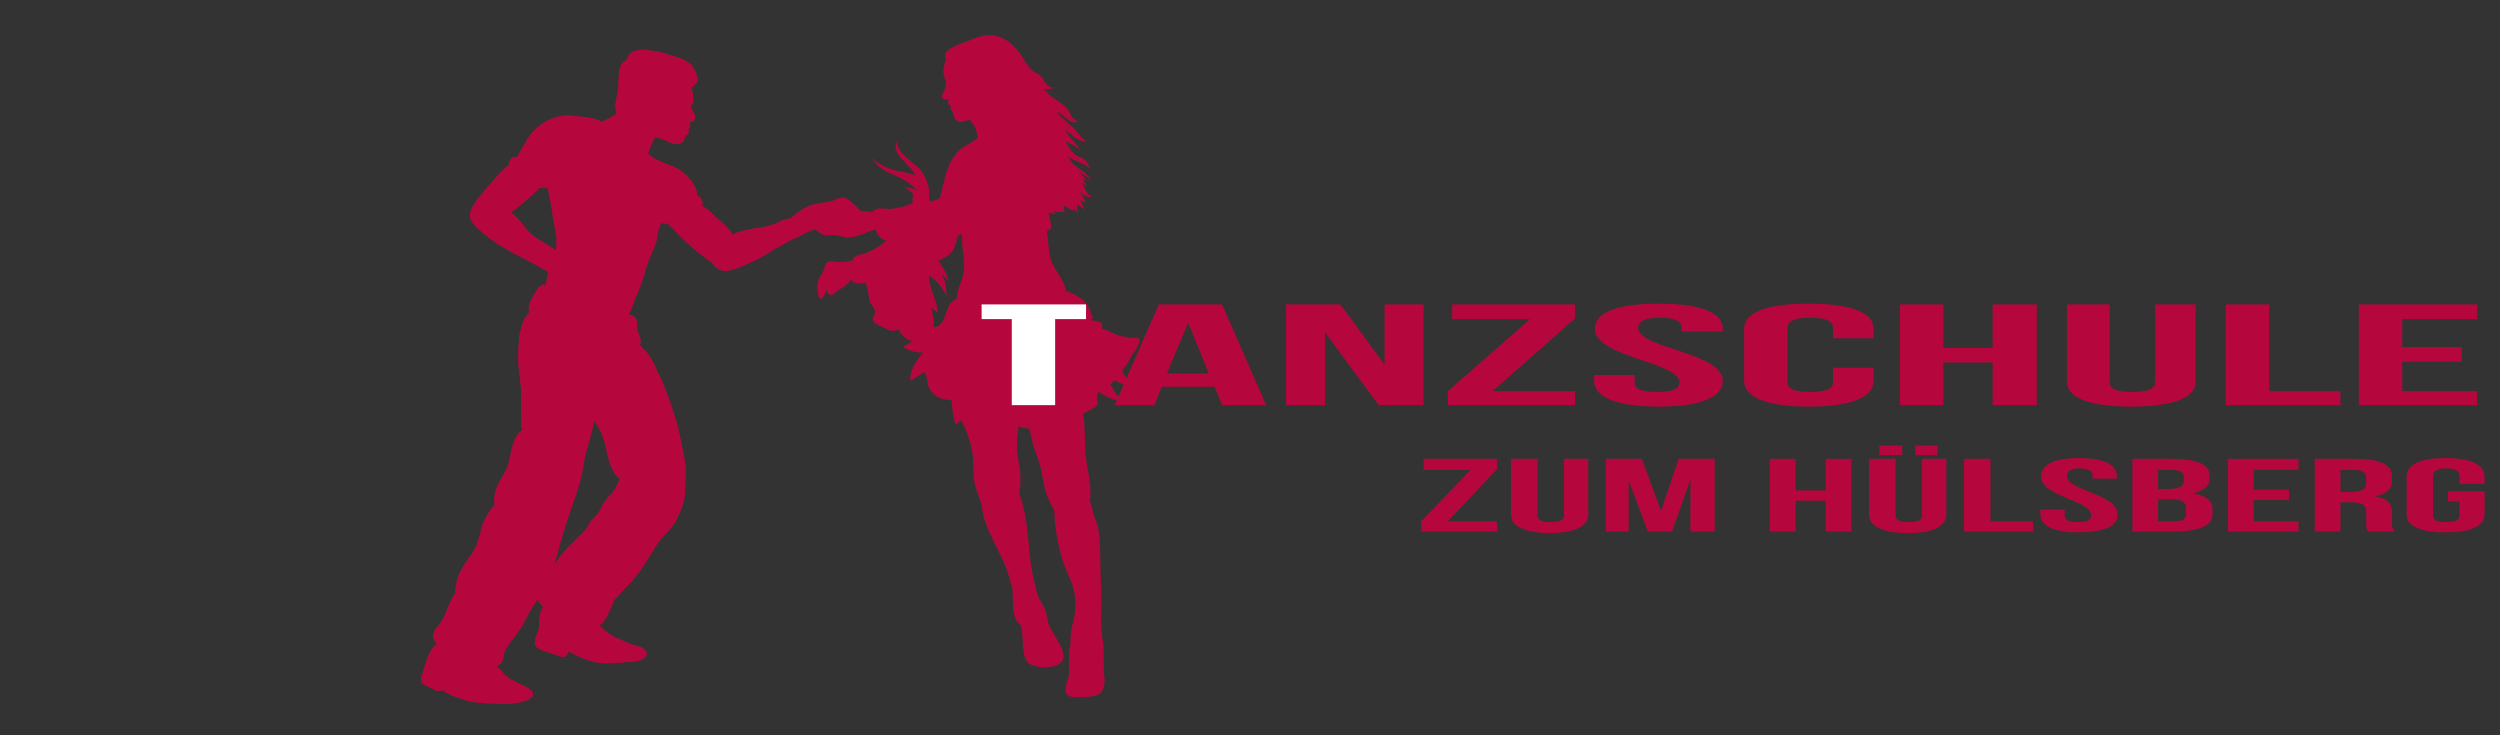 <?xml version="1.0" encoding="UTF-8"?>
<!DOCTYPE svg PUBLIC "-//W3C//DTD SVG 1.1//EN" "http://www.w3.org/Graphics/SVG/1.1/DTD/svg11.dtd">
<!-- Creator: CorelDRAW Home & Student X7 -->
<svg xmlns="http://www.w3.org/2000/svg" xml:space="preserve" width="34mm" height="10mm" version="1.1" style="shape-rendering:geometricPrecision; text-rendering:geometricPrecision; image-rendering:optimizeQuality; fill-rule:evenodd; clip-rule:evenodd"
viewBox="0 0 3400 1000"
 xmlns:xlink="http://www.w3.org/1999/xlink">
 <rect x="0" y="0" width="3400" height="1000" fill="#333333" stroke="none"/>
 <defs>
  <style type="text/css">
   <![CDATA[
    .fil1 {fill:#B5073D}
    .fil0 {fill:white}
    .fil2 {fill:#B5073D;fill-rule:nonzero}
   ]]>
  </style>
 </defs>
 <g id="Ebene_x0020_1">
  <rect class="fil0" x="-7" y="1736" width="3418" height="984"/>
  <g id="_96860744">
   <path class="fil1" d="M721 317c10,10 25,15 35,24 1,-6 1,-15 1,-18 -2,-9 -3,-18 -5,-28 -2,-13 -4,-28 -8,-41 -3,2 -7,2 -10,1 -11,12 -26,24 -39,34 10,7 18,20 26,28zm39 442c6,-9 14,-16 21,-23 7,-8 16,-14 20,-23 4,-8 13,-13 16,-21 4,-9 8,-14 15,-21 6,-5 7,-13 11,-19 -3,-4 -7,-7 -8,-10 -5,-8 -7,-16 -9,-25 -2,-9 -4,-17 -7,-26 -3,-7 -7,-13 -11,-19 -1,7 -3,14 -5,21 -2,10 -6,20 -8,31 -2,10 -3,20 -6,30 -3,9 -5,19 -9,28 -7,20 -13,40 -19,59 -2,10 -5,19 -8,28 3,-4 5,-7 7,-10zm541 -352c0,-6 2,-13 4,-18 3,-9 6,-16 6,-26 0,-10 -1,-19 -2,-28 -1,-5 0,-11 -1,-17 -2,1 -4,2 -6,3 -1,7 -3,17 -8,22 -4,5 -11,9 -18,11 6,9 12,18 14,28 -3,-3 -5,-6 -9,-8 6,10 6,21 6,31 0,-8 -13,-24 -23,-30 -3,11 13,40 11,50 -3,-2 -6,-5 -9,-7 3,7 4,18 4,27 20,-1 12,-33 31,-38zm188 147c-5,3 -11,5 -15,9 -1,0 -1,0 -1,0 3,16 2,33 3,50 1,19 7,37 7,57 0,4 0,8 -1,11 3,7 4,14 6,21 4,8 6,17 7,26 2,20 1,39 2,59 1,15 1,30 1,44 -1,7 -1,14 0,21 0,4 1,10 1,15 2,8 2,18 2,25 0,10 0,19 1,29 1,9 0,19 -9,24 -7,3 -20,3 -28,3 -8,0 -16,0 -16,-10 0,-7 4,-14 5,-22 0,-13 -1,-27 2,-41 -1,-9 1,-20 3,-27 4,-15 5,-32 1,-47 -2,-9 -7,-18 -10,-26 -4,-9 -7,-19 -9,-28 -4,-17 -7,-34 -7,-52 -2,-4 -4,-8 -6,-12 -9,-16 -9,-34 -14,-52 -3,-9 -6,-17 -9,-26 -2,-7 -3,-15 -5,-22 -5,-1 -10,-1 -15,-3 0,7 -2,15 -2,22 0,10 1,19 3,29 2,12 3,26 0,40 14,35 11,76 19,113 2,9 4,18 7,27 2,5 5,9 7,13 4,7 5,16 7,24 4,13 23,33 20,48 -4,15 -40,14 -48,5 -6,-6 -6,-18 -7,-26 0,-8 -1,-15 -2,-23 -1,-2 -4,-5 -6,-7 -3,-5 -4,-10 -5,-15 0,-10 -1,-20 -1,-30 -2,-4 -3,-9 -4,-13 -9,-35 -36,-66 -38,-102 -1,-3 -3,-7 -4,-10 -3,-9 -6,-17 -7,-27 0,-9 0,-19 -1,-29 -2,-15 -8,-33 -16,-48 -2,3 -5,4 -7,7 -4,-11 -5,-22 -6,-34 -12,0 -22,-3 -29,-14 -4,-6 -3,-10 -5,-17 0,-3 -2,-5 -3,-7 -6,4 -13,8 -19,12 -1,-15 8,-28 18,-39 -9,2 -21,-3 -28,-7 4,-3 9,-5 13,-8 -9,-2 -14,-7 -19,-16 -3,1 -5,2 -8,2 -5,0 -9,-3 -13,-5 -10,-5 -18,-6 -12,-17 4,-9 -6,-12 -7,-21 -1,-9 -2,-15 -5,-23 -8,2 -15,3 -20,-4 -3,7 -11,11 -16,14 -3,2 -8,8 -12,7 -3,-1 -4,-4 -5,-7 0,1 -1,2 -1,3 -2,3 -3,10 -7,9 -4,0 -3,-8 -4,-11 -1,-11 1,-16 7,-25 2,-3 2,-8 4,-11 4,-5 8,-4 13,-3 9,1 16,0 24,-2 1,-8 13,-8 21,-11 7,-4 18,-9 24,-16 -2,-1 -4,-1 -5,-2 -5,-3 -8,-8 -9,-13 -13,3 -26,12 -41,11 -4,-1 -9,-3 -13,-3 -5,-1 -10,1 -14,0 -4,0 -10,-4 -14,-8 -7,1 -15,6 -21,9 -8,3 -16,7 -24,12 -16,8 -30,19 -46,25 -9,4 -25,12 -35,10 -6,-1 -11,-5 -15,-11 -5,-3 -10,-8 -15,-11 -8,-6 -14,-12 -21,-18 -8,-7 -16,-17 -25,-25 -2,2 -5,1 -8,0 -1,3 -3,7 -3,9 -2,5 -2,10 -3,15 -2,8 -6,16 -10,25 -6,16 -10,35 -18,51 -2,5 -4,11 -6,16 -1,3 -2,6 -4,9 4,0 9,3 10,6 2,4 1,11 2,16 1,4 5,10 4,15 0,1 0,3 -1,4 3,4 7,7 10,11 6,7 10,16 14,25 9,18 16,37 22,56 5,14 8,29 11,43 1,8 4,16 4,24 3,6 1,20 1,25 0,10 0,22 -3,32 -3,9 -7,19 -12,27 -7,10 -17,19 -24,29 -12,19 -24,41 -41,57 -6,6 -11,12 -17,18 -1,6 -8,17 -9,21 -2,5 -6,11 -11,13 11,14 27,19 43,26 6,2 19,4 21,11 3,10 -14,13 -21,13 -17,1 -35,4 -51,0 -7,-2 -15,-5 -22,-8 -3,-2 -7,-4 -12,-6 -1,3 -2,6 -5,7 -4,1 -10,-2 -14,-3 -6,-2 -21,-6 -25,-11 -5,-6 3,-18 4,-25 1,-8 0,-21 5,-27 0,0 1,-1 1,-1 -3,-4 -6,-7 -8,-11 -5,8 -10,15 -14,23 -4,9 -9,17 -15,25 -6,8 -13,16 -16,24 -2,5 -1,10 -4,14 -1,2 -4,4 -7,5 5,4 11,12 15,15 8,5 16,9 25,13 7,4 16,11 4,17 -8,4 -19,6 -28,6 -18,0 -38,0 -55,-4 -9,-3 -25,-7 -35,-15 -5,5 -11,-1 -18,-4 -11,-5 -13,-6 -8,-19 3,-8 8,-34 20,-39 -4,-4 -6,-8 -6,-12 0,-7 9,-14 12,-20 7,-11 10,-26 18,-37 0,-1 0,-1 0,-2 1,-11 3,-21 9,-31 5,-10 13,-18 18,-28 5,-10 7,-21 10,-32 3,-7 10,-21 17,-28 -1,-6 -1,-12 1,-18 3,-11 10,-20 15,-30 7,-16 5,-41 21,-53 -1,-6 -1,-12 -1,-17 -1,-9 0,-19 0,-29 0,-20 -5,-39 -4,-60 1,-10 0,-20 3,-29 1,-7 6,-20 12,-25 -3,-8 2,-16 6,-24 4,-6 9,-17 17,-13 0,-6 1,-12 3,-18 -31,-19 -65,-31 -91,-55 -4,-3 -8,-6 -10,-10 -14,-12 1,-30 10,-41 12,-14 23,-28 37,-40 1,-6 4,-13 11,-10 5,-9 10,-17 15,-26 10,-15 25,-26 44,-30 10,-2 21,0 30,1 7,1 20,2 26,7 7,-3 15,-7 21,-12l0 0c-5,-11 1,-22 2,-35 1,-11 -2,-33 11,-37 2,-6 5,-11 12,-13 9,-3 21,0 30,1 10,2 19,6 28,8 9,3 19,8 23,18 2,4 5,11 3,15 -1,3 -5,6 -8,8 3,9 5,22 -1,25 1,5 5,9 6,13 1,6 -2,9 -7,9 1,4 1,8 -2,9 0,2 1,5 0,7 -1,2 -3,2 -4,2 -1,13 -12,14 -22,9 -6,-3 -13,-5 -19,-7 -4,7 -7,15 -10,23 10,10 30,15 40,20 13,8 27,22 27,37 6,2 8,7 7,14 7,4 12,9 18,15 6,5 19,15 23,24 11,-5 22,-7 35,-9 9,-1 15,-3 24,-6 6,-3 13,-6 20,-7 2,-2 4,-3 6,-5 7,-5 14,-10 22,-13 8,-3 17,-3 26,-5 9,-2 15,-9 24,-3 6,4 13,11 18,16 5,0 10,1 16,1 5,-8 17,-3 26,-4 6,-1 11,-2 16,-3 4,-1 8,-4 12,-4 0,-5 0,-9 1,-13 -4,-3 -8,-8 -13,-10 7,2 14,1 19,6 -10,-12 -21,-17 -34,-23 -7,-2 -13,-6 -18,-10 -5,-4 -10,-12 -14,-14 4,2 9,7 13,9 5,3 11,6 16,8 6,2 12,3 18,4 5,1 11,3 16,4 -7,-14 -35,-30 -25,-46 -1,16 23,29 32,39 5,6 9,16 11,23 1,6 0,13 1,20 5,-1 10,-2 14,-4 5,-17 7,-35 16,-52 5,-8 10,-15 18,-19 7,-4 13,-7 18,-12 -1,-4 -2,-8 -3,-11 -1,-4 -3,-6 -5,-9 -1,-1 -2,-3 -3,-5 -2,1 -3,2 -5,2 -3,1 -7,2 -10,2 -5,-2 -8,-9 -8,-14 -4,-1 -3,-5 -3,-8 -1,-1 -2,-2 -3,-2 -1,-2 0,-4 0,-7 -2,1 -5,0 -6,0 -4,-2 -4,-4 -2,-8 1,-2 3,-5 4,-8 0,-3 0,-6 1,-9 -2,-3 -4,-7 -4,-12 0,-4 1,-13 4,-17 -9,-12 17,-21 26,-24 15,-6 29,-13 46,-7 17,6 28,21 36,35 3,4 6,8 9,11 3,3 6,3 10,6 6,5 7,14 16,17 2,0 4,0 6,0 -3,1 -10,3 -17,2 3,2 5,5 7,7 5,5 10,7 15,11 6,4 10,7 13,13 2,5 6,12 13,13 -7,4 -14,-1 -19,-6 -3,-2 -5,-5 -9,-6 -1,0 -1,0 -2,0 7,6 12,13 20,18 7,5 14,20 22,21 -8,1 -16,-3 -22,-9 -3,-2 -6,-5 -9,-7 3,5 7,10 9,13 5,5 9,10 13,16 -5,-6 -14,-9 -21,-13 5,9 8,16 18,21 5,2 9,4 12,9 1,2 3,5 4,8 -4,-4 -10,-8 -15,-9 -5,-3 -11,-5 -16,-8 4,6 9,12 15,16 8,5 14,10 18,18 -4,-5 -11,-10 -17,-12 4,3 7,7 10,11 -2,-1 -4,-2 -6,-3 2,4 5,7 7,11 -2,-2 -5,-4 -7,-5 3,7 6,15 13,19 -7,1 -13,-4 -17,-8 3,4 7,11 9,16 -2,-2 -6,-2 -9,-5 4,4 4,10 8,14 -4,-2 -8,-5 -11,-8 0,4 0,9 1,13 -1,-2 -4,-4 -6,-6 0,1 0,2 0,3 -3,-2 -9,-5 -13,-8 0,3 0,7 1,10 -4,-2 -11,1 -15,-3 1,2 1,3 2,5 -3,0 -6,-1 -9,-2 1,5 2,10 3,14 0,4 2,7 -1,9 -1,1 -3,1 -4,2 0,7 2,14 2,20 1,10 2,18 6,26 4,8 9,14 13,22 2,3 4,9 5,14 8,2 18,8 23,12 4,4 11,13 11,21 7,1 -4,6 3,7 5,1 10,1 12,5 0,2 0,4 0,6 7,2 15,6 21,9 5,1 9,2 14,3 3,1 12,0 14,1 6,4 -6,20 -9,24 -2,4 -8,15 -13,20 2,3 4,7 6,10 3,5 6,8 10,13 -6,0 -18,-5 -26,-10 -2,2 -4,4 -6,6 3,3 4,7 6,10 4,6 7,9 12,13 -7,0 -24,-5 -33,-13 -8,7 3,15 -6,21z"/>
   <path class="fil1" d="M721 317c10,10 25,15 35,24 1,-6 1,-15 1,-18 -2,-9 -3,-18 -5,-28 -2,-13 -4,-28 -8,-41 -3,2 -7,2 -10,1 -11,12 -26,24 -39,34 10,7 18,20 26,28zm39 442c6,-9 14,-16 21,-23 7,-8 16,-14 20,-23 4,-8 13,-13 16,-21 4,-9 8,-14 15,-21 6,-5 7,-13 11,-19 -3,-4 -7,-7 -8,-10 -5,-8 -7,-16 -9,-25 -2,-9 -4,-17 -7,-26 -3,-7 -7,-13 -11,-19 -1,7 -3,14 -5,21 -2,10 -6,20 -8,31 -2,10 -3,20 -6,30 -3,9 -5,19 -9,28 -7,20 -13,40 -19,59 -2,10 -5,19 -8,28 3,-4 5,-7 7,-10zm348 -447c-7,1 -15,6 -20,9 -8,3 -16,7 -24,12 -16,8 -30,19 -46,25 -9,4 -25,12 -35,10 -6,-1 -11,-5 -15,-11 -5,-3 -10,-8 -15,-11 -8,-6 -14,-12 -21,-18 -8,-7 -16,-17 -25,-25 -2,2 -5,1 -8,0 -1,3 -3,7 -3,9 -2,5 -2,10 -3,15 -2,8 -6,16 -10,25 -6,16 -10,35 -18,51 -2,5 -4,11 -6,16 -1,3 -2,6 -4,9 4,0 9,3 10,6 2,4 1,11 2,16 1,4 5,10 4,15 0,1 0,3 -1,4 3,4 7,7 10,11 6,7 10,16 14,25 9,18 16,37 22,56 5,14 8,29 11,43 1,8 4,16 4,24 3,6 1,20 1,25 0,10 0,22 -3,32 -3,9 -7,19 -12,27 -7,10 -17,19 -24,29 -12,19 -24,41 -41,57 -6,6 -11,12 -17,18 -1,6 -8,17 -9,21 -2,5 -6,11 -11,13 11,14 27,19 43,26 6,2 19,4 21,11 3,10 -14,13 -21,13 -17,1 -35,4 -51,0 -7,-2 -15,-5 -22,-8 -3,-2 -7,-4 -12,-6 -1,3 -2,6 -5,7 -4,1 -10,-2 -14,-3 -6,-2 -21,-6 -25,-11 -5,-6 3,-18 4,-25 1,-8 0,-21 5,-27 0,0 1,-1 1,-1 -3,-4 -6,-7 -8,-11 -5,8 -10,15 -14,23 -4,9 -9,17 -15,25 -6,8 -13,16 -16,24 -2,5 -1,10 -4,14 -1,2 -4,4 -7,5 5,4 11,12 15,15 8,5 16,9 25,13 7,4 16,11 4,17 -8,4 -19,6 -28,6 -18,0 -38,0 -55,-4 -9,-3 -25,-7 -35,-15 -5,5 -11,-1 -18,-4 -11,-5 -13,-6 -8,-19 3,-8 8,-34 20,-39 -4,-4 -6,-8 -6,-12 0,-7 9,-14 12,-20 7,-11 10,-26 18,-37 0,-1 0,-1 0,-2 1,-11 3,-21 9,-31 5,-10 13,-18 18,-28 5,-10 7,-21 10,-32 3,-7 10,-21 17,-28 -1,-6 -1,-12 1,-18 3,-11 10,-20 15,-30 7,-16 5,-41 21,-53 -1,-6 -1,-12 -1,-17 -1,-9 0,-19 0,-29 0,-20 -5,-39 -4,-60 1,-10 0,-20 3,-29 1,-7 6,-20 12,-25 -3,-8 2,-16 6,-24 4,-6 9,-17 17,-13 0,-6 1,-12 3,-18 -31,-19 -65,-31 -91,-55 -4,-3 -8,-6 -10,-10 -14,-12 1,-30 10,-41 12,-14 23,-28 37,-40 1,-6 4,-13 11,-10 5,-9 10,-17 15,-26 10,-15 25,-26 44,-30 10,-2 21,0 30,1 7,1 20,2 26,7 7,-3 15,-7 21,-12l0 0c-5,-11 1,-22 2,-35 1,-11 -2,-33 11,-37 2,-6 5,-11 12,-13 9,-3 21,0 30,1 10,2 19,6 28,8 9,3 19,8 23,18 2,4 5,11 3,15 -1,3 -5,6 -8,8 3,9 5,22 -1,25 1,5 5,9 6,13 1,6 -2,9 -7,9 1,4 1,8 -2,9 0,2 1,5 0,7 -1,2 -3,2 -4,2 -1,13 -12,14 -22,9 -6,-3 -13,-5 -19,-7 -4,7 -7,15 -10,23 10,10 30,15 40,20 13,8 27,22 27,37 6,2 8,7 7,14 7,4 12,9 18,15 6,5 19,15 23,24 11,-5 22,-7 35,-9 9,-1 15,-3 24,-6 6,-3 13,-6 20,-7 2,-2 4,-3 6,-5 7,-5 14,-10 22,-13 2,0 3,-1 5,-1l0 34z"/>
   <polygon class="fil0" points="1335,434 1376,434 1376,551 1435,551 1435,434 1477,434 1477,414 1335,414 "/>
   <polygon class="fil2" points="1936,624 1936,639 2000,639 1933,709 1933,723 2036,723 2036,709 1969,709 2036,638 2036,624 "/>
   <path id="1" class="fil2" d="M2055 624l0 76c0,15 18,25 53,25 34,0 52,-10 52,-25l0 -76 -33 0 0 77c0,7 -7,9 -18,9 -11,0 -18,-2 -18,-9l0 -77 -36 0z"/>
   <polygon id="2" class="fil2" points="2233,624 2184,624 2184,723 2215,723 2215,653 2241,723 2274,723 2299,652 2299,723 2332,723 2332,624 2283,624 2259,695 "/>
   <polygon id="3" class="fil2" points="2442,681 2483,681 2483,723 2518,723 2518,624 2483,624 2483,667 2442,667 2442,624 2407,624 2407,723 2442,723 "/>
   <path id="4" class="fil2" d="M2542 624l0 76c0,15 18,25 53,25 35,0 52,-10 52,-25l0 -76 -33 0 0 77c0,7 -7,9 -18,9 -11,0 -18,-2 -18,-9l0 -77 -36 0zm14 -18l0 13 31 0 0 -13 -31 0zm49 0l0 13 30 0 0 -13 -30 0z"/>
   <polygon id="5" class="fil2" points="2671,723 2765,723 2765,709 2707,709 2707,624 2671,624 "/>
   <path id="6" class="fil2" d="M2776 648c0,28 68,32 68,53 0,7 -7,9 -18,9 -11,0 -18,-2 -18,-9l0 -8 -33 0 0 7c0,15 18,24 52,24 35,0 53,-9 53,-24 0,-29 -69,-32 -69,-53 0,-7 6,-10 17,-10 12,0 18,3 18,10l0 4 33 0 0 -3c0,-16 -17,-25 -52,-25 -34,0 -51,9 -51,25l0 0z"/>
   <path id="7" class="fil2" d="M2953 624l-53 0 0 99 55 0c35,0 54,-8 54,-23l0 -8c0,-11 -8,-18 -27,-21 16,-4 23,-10 23,-20l0 -4c0,-15 -16,-23 -52,-23l0 0zm-2 55c16,0 22,3 22,12l0 8c0,8 -6,10 -18,10l-20 0 0 -30 16 0zm1 -40c12,0 18,3 18,10l0 5c0,8 -8,11 -21,11l-14 0 0 -26 17 0z"/>
   <polygon id="8" class="fil2" points="3065,639 3126,639 3126,624 3030,624 3030,723 3126,723 3126,709 3065,709 3065,680 3113,680 3113,666 3065,666 "/>
   <path id="9" class="fil2" d="M3257 723c-3,-3 -4,-7 -4,-12l0 -15c0,-10 -5,-18 -23,-21 16,-3 23,-10 23,-20l0 -8c0,-15 -16,-23 -52,-23l-53 0 0 99 35 0 0 -40 12 0c16,0 23,3 23,13l0 15c0,8 1,10 3,12l36 0zm-57 -84c12,0 18,3 18,10l0 9c0,8 -8,11 -21,11l-14 0 0 -30 17 0z"/>
   <path id="10" class="fil2" d="M3329 682l16 0 0 19c0,7 -7,9 -18,9 -11,0 -18,-2 -18,-9l0 -54c0,-7 7,-10 18,-10 11,0 18,3 18,10l0 11 34 0 0 -10c0,-16 -18,-25 -53,-25 -35,0 -53,9 -53,25l0 52c0,15 18,24 53,24 35,0 53,-9 53,-24l0 -32 -50 0 0 14z"/>
   <path class="fil2" d="M1662 414l-86 0 -60 137 54 0 10 -25 72 0 10 25 60 0 -60 -137zm-46 25l28 69 -57 0 29 -69z"/>
   <polygon id="1" class="fil2" points="1875,551 1936,551 1936,414 1883,414 1883,496 1823,414 1749,414 1749,551 1802,551 1802,452 "/>
   <polygon id="2" class="fil2" points="1975,414 1975,434 2081,434 1969,532 1969,551 2142,551 2142,532 2030,532 2142,433 2142,414 "/>
   <path id="3" class="fil2" d="M2169 447c0,39 115,45 115,73 0,10 -11,13 -30,13 -19,0 -31,-3 -31,-13l0 -10 -55 0 0 8c0,22 30,35 88,35 57,0 87,-13 87,-35 0,-39 -115,-44 -115,-72 0,-10 11,-14 30,-14 18,0 29,4 29,14l0 5 56 0 0 -4c0,-22 -30,-34 -87,-34 -57,0 -87,12 -87,34l0 0z"/>
   <path id="4" class="fil2" d="M2493 500l0 20c0,10 -12,13 -31,13 -19,0 -31,-3 -31,-13l0 -74c0,-10 12,-14 31,-14 19,0 31,4 31,14l0 14 55 0 0 -13c0,-22 -30,-34 -88,-34 -58,0 -88,12 -88,34l0 71c0,22 30,35 88,35 58,0 88,-13 88,-35l0 -18 -55 0z"/>
   <polygon id="5" class="fil2" points="2643,493 2710,493 2710,551 2770,551 2770,414 2710,414 2710,473 2643,473 2643,414 2584,414 2584,551 2643,551 "/>
   <path id="6" class="fil2" d="M2811 414l0 105c0,22 30,34 87,34 58,0 88,-12 88,-34l0 -105 -55 0 0 106c0,10 -12,13 -31,13 -19,0 -31,-3 -31,-13l0 -106 -58 0z"/>
   <polygon id="7" class="fil2" points="3027,551 3183,551 3183,532 3086,532 3086,414 3027,414 "/>
   <polygon id="8" class="fil2" points="3267,434 3369,434 3369,414 3208,414 3208,551 3369,551 3369,532 3267,532 3267,492 3348,492 3348,472 3267,472 "/>
  </g>
 </g>
</svg>
